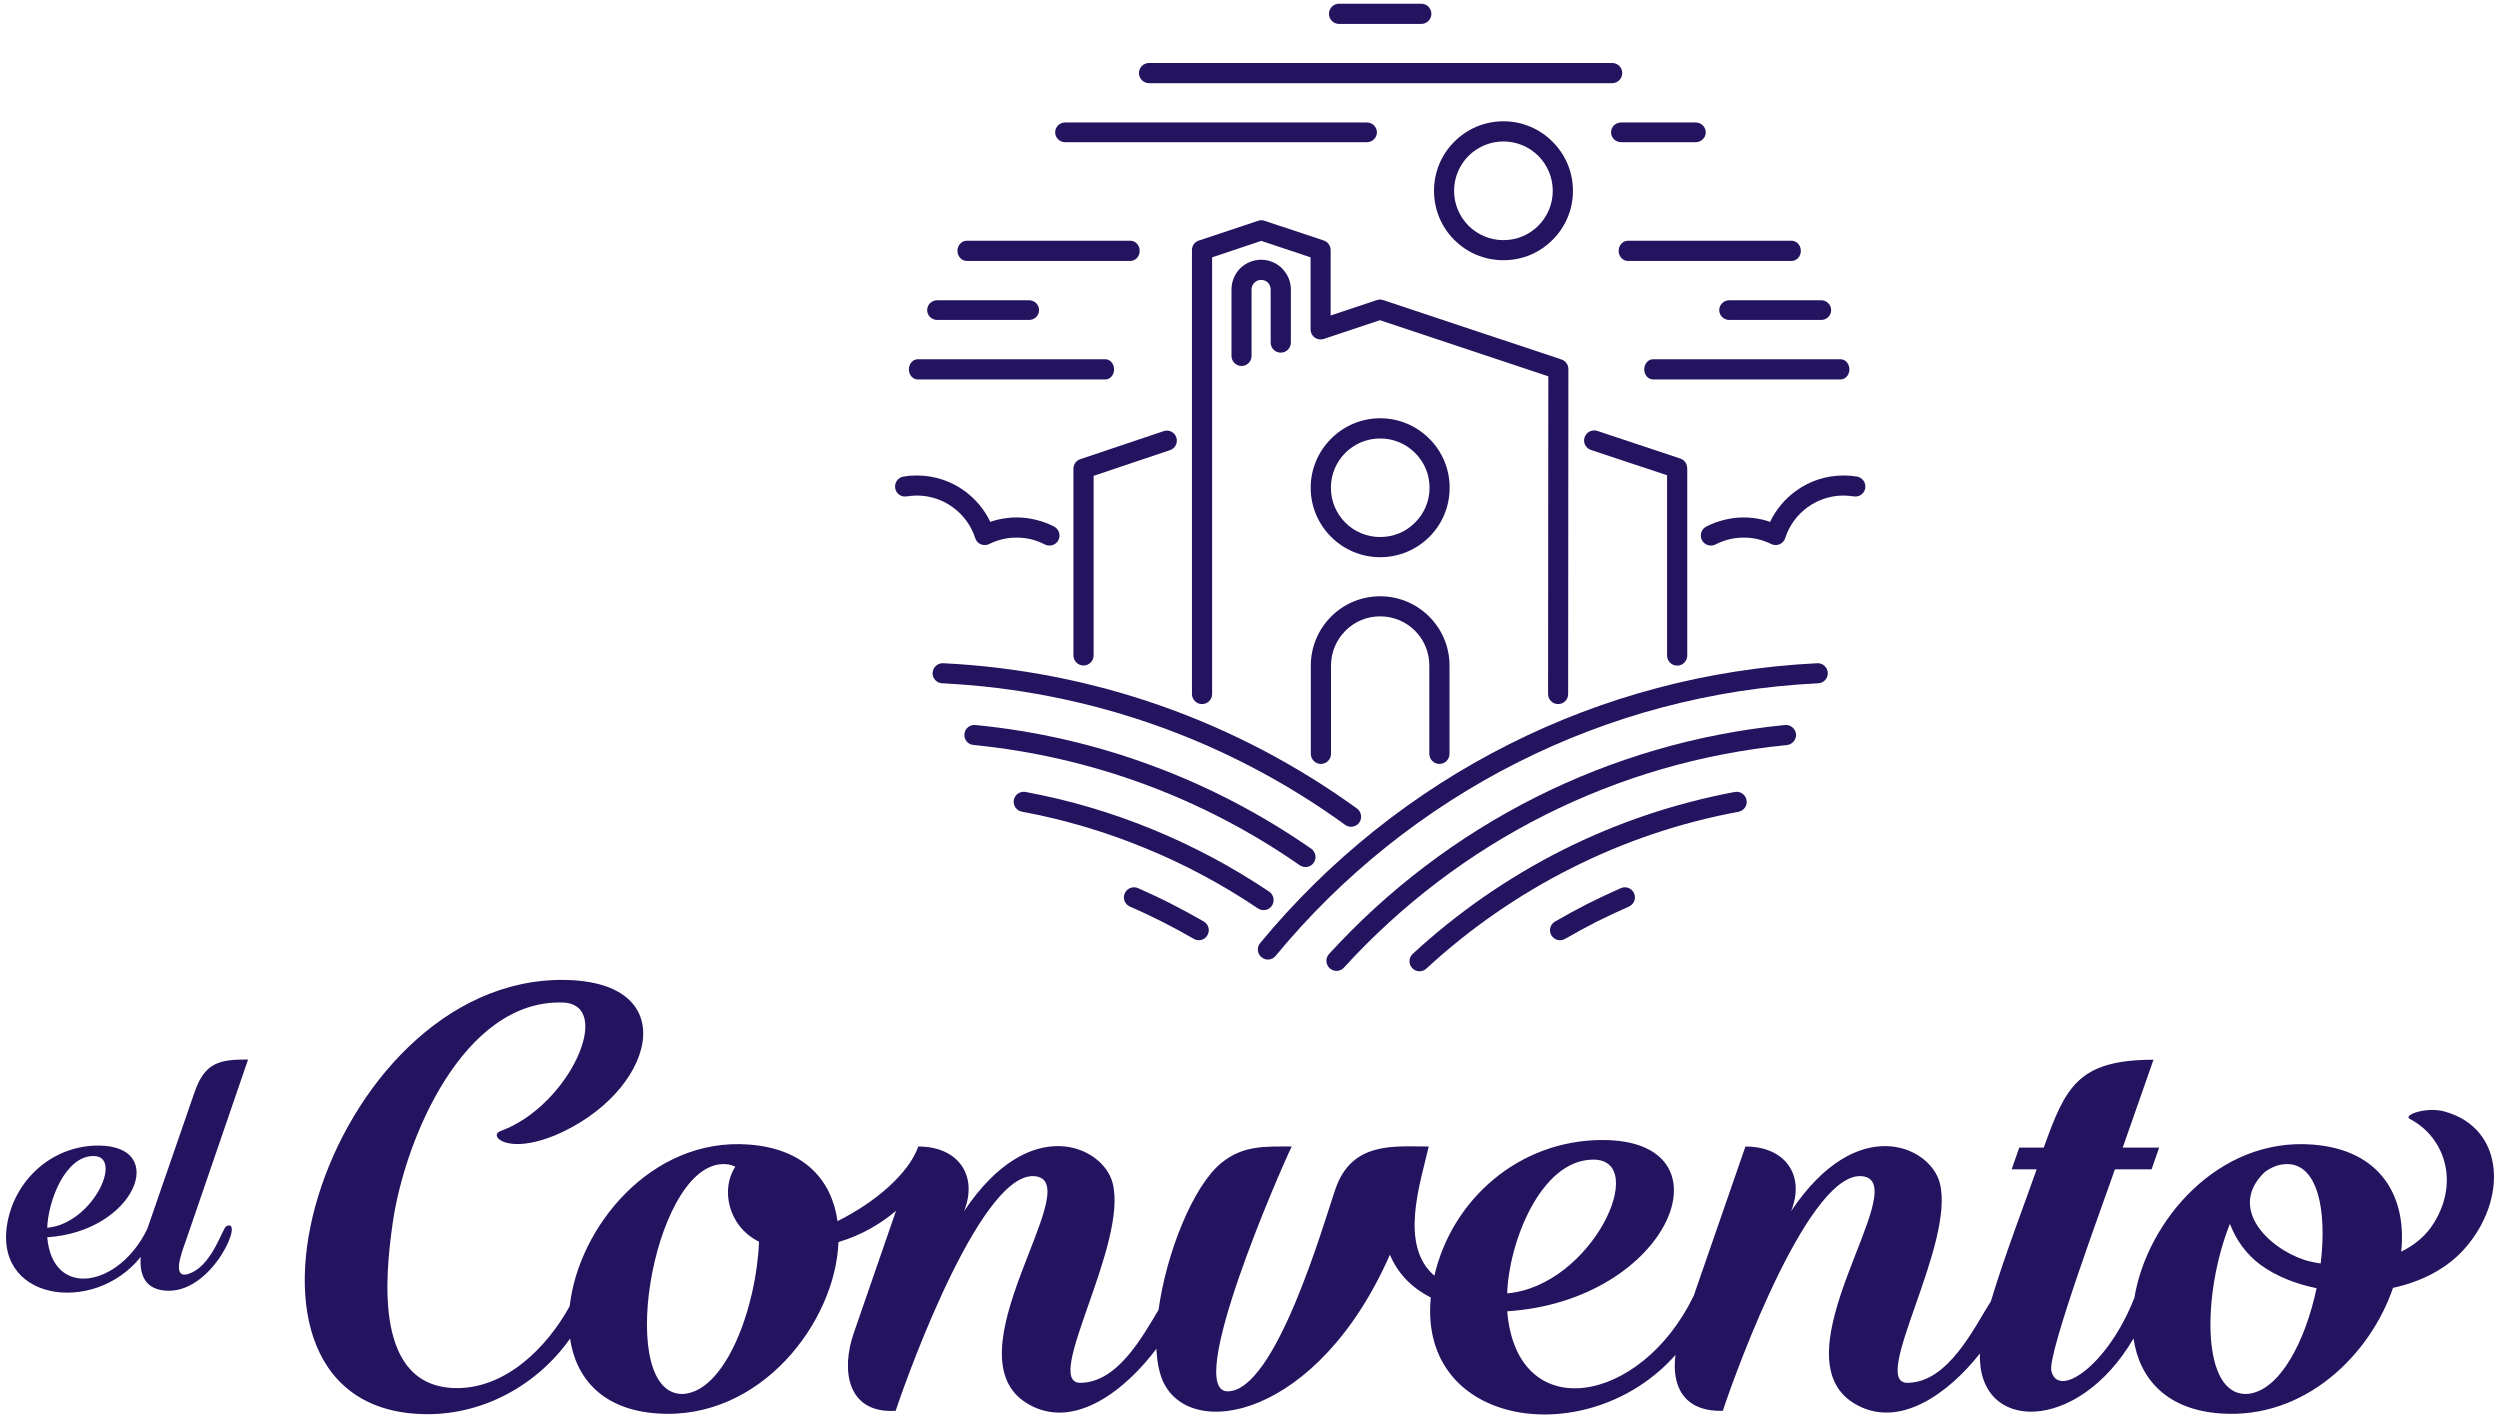 <?xml version="1.0" encoding="UTF-8"?>
<!DOCTYPE svg PUBLIC "-//W3C//DTD SVG 1.1//EN" "http://www.w3.org/Graphics/SVG/1.1/DTD/svg11.dtd">
<!-- Creator: CorelDRAW 2019 (64-Bit) -->
<svg xmlns="http://www.w3.org/2000/svg" xml:space="preserve" width="208px" height="118px" version="1.1" style="shape-rendering:geometricPrecision; text-rendering:geometricPrecision; image-rendering:optimizeQuality; fill-rule:evenodd; clip-rule:evenodd"
viewBox="0 0 208 118"
 xmlns:xlink="http://www.w3.org/1999/xlink">
 <defs>
  <style type="text/css">
   <![CDATA[
    .fil0 {fill:#24135F;fill-rule:nonzero}
   ]]>
  </style>
 </defs>
 <g id="Capa_x0020_1">
  <g id="_1813331469344">
   <path class="fil0" d="M192.42 95.23c5.74,0.44 7.84,4.42 7.36,8.91 1.1,-0.54 2.05,-1.31 2.71,-2.37 2.22,-3.58 0.78,-7.26 -2.02,-8.69 -0.51,-0.33 1.41,-1.01 2.89,-0.61 5.14,1.4 5.26,7.45 1.65,11.47 -1.5,1.67 -3.61,2.71 -5.91,3.21 -1.91,5.59 -7.35,10.95 -14.34,10.45 -4.53,-0.31 -6.77,-2.92 -7.25,-6.24 -4.63,7.94 -13,7.87 -12.78,1.25 -2.55,3.24 -6.74,6.42 -10.47,4.15 -6.57,-4.01 4.8,-18.03 0.85,-18.87 -4.41,-0.94 -10.59,15.9 -11.77,19.49 -3.31,0.09 -4.27,-2.12 -3.94,-4.65 -7.12,8.06 -21.41,6.16 -20.36,-4.78 -1.73,-0.87 -2.82,-2.16 -3.4,-3.56 -6,13.67 -16.75,15.61 -18.93,10.42 -0.29,-0.71 -0.45,-1.59 -0.5,-2.59 -2.51,3.36 -6.88,6.91 -10.76,4.54 -6.58,-4.01 4.8,-18.03 0.84,-18.87 -4.41,-0.94 -10.58,15.9 -11.77,19.49 -4.07,0.25 -4.55,-3.42 -3.49,-6.46l3.52 -10.18c-1.19,1.01 -2.78,2 -4.79,2.6 -0.25,6.66 -6.49,14.87 -15.08,14.26 -4.53,-0.31 -6.77,-2.91 -7.25,-6.23 -2.68,3.81 -7.11,6.29 -11.84,6.29 -19.49,0 -8.59,-36.35 11.34,-36.13 10.18,0.12 7.47,9.46 -0.75,12.93 -3.17,1.29 -4.65,0.56 -4.83,0.1 -0.13,-0.33 0.32,-0.47 0.33,-0.47 5.69,-2.09 9.49,-10.55 5.13,-10.68 -8.26,-0.25 -13.14,11.37 -14.14,18.36 -0.63,4.44 -1.6,13.72 5.36,13.72 4.05,0 7.45,-3.33 9.37,-6.82 0.71,-6.51 6.75,-14.08 14.94,-13.44 4.62,0.35 6.88,3 7.34,6.37 3.2,-1.59 5.96,-4.01 6.72,-6.21 3.33,0 4.99,2.41 3.81,5.38 5.48,-8.22 11.54,-5.42 12.35,-2.38 1.36,5.05 -5.85,16.66 -2.69,16.66 3.08,0 5.15,-3.78 6.52,-6.07 0.65,-4.73 2.86,-10.27 5.21,-12.21 1.82,-1.49 3.63,-1.38 5.87,-1.38 -0.98,2.01 -8.99,20.37 -5.33,20.37 4.01,0 8,-14.03 8.97,-16.84 1.37,-3.98 4.91,-3.53 7.76,-3.53 -0.71,3.08 -2.47,8.23 0.47,10.75 1.46,-6.33 7.03,-11.29 13.99,-11.29 11.07,0 5.66,13.37 -7.93,14.25 0.8,9.61 11.11,7.76 15.48,-1.22 0.02,-0.04 0.03,-0.07 0.05,-0.11l4.29 -12.38c3.33,0 4.99,2.41 3.8,5.38 5.48,-8.22 11.55,-5.42 12.36,-2.38 1.36,5.05 -5.85,16.66 -2.69,16.66 3.42,0 5.6,-4.68 6.95,-6.78 1.12,-3.75 2.96,-8.53 3.81,-10.98l-2.08 0 0.63 -1.81 2.04 0c1.79,-4.96 2.78,-7.31 9.13,-7.31l-2.56 7.31 3.03 0 -0.63 1.81 -3.05 0c-0.75,2.21 -5.62,15.3 -5.29,16.76 0.54,2.38 4.69,-0.41 6.91,-6.07 1.04,-6.35 6.94,-13.37 14.84,-12.75zm-135.46 20.74c3.48,-0.38 5.98,-7.26 6.19,-12.66 -2.62,-1.3 -3.19,-4.42 -1.97,-6.24 -0.34,-0.17 -0.73,-0.25 -1.18,-0.21 -5.8,0.43 -8.88,19.55 -3.04,19.11zm75.61 -19.49c-4.44,0 -7.06,7.04 -7.17,11.13 7.07,-0.64 11.89,-11.13 7.17,-11.13zm54.47 19.49c2.68,-0.29 4.78,-4.44 5.7,-8.79 -1.77,-0.36 -3.4,-1.02 -4.67,-1.95 -1.15,-0.85 -2.05,-2.08 -2.54,-3.41 -2.31,5.77 -2.44,14.45 1.51,14.15zm6.04 -10.85c0.54,-4.42 -0.24,-8.47 -3,-8.26 -0.58,0.04 -1.14,0.28 -1.66,0.66 -3.08,2.96 0.24,6.29 3.32,7.31 0.39,0.12 0.84,0.22 1.34,0.29z"/>
   <path class="fil0" d="M20.64 88.15l-5.18 15.09c-0.35,0.98 -1.34,3.52 0.54,2.62 1.73,-0.84 2.52,-3.69 2.83,-3.84 1.55,-0.78 -1.05,5.37 -4.77,5.37 -1.99,0 -2.47,-1.32 -2.35,-2.82l-0.01 0.01c-3.89,4.9 -12.54,3.66 -11.02,-3.16 0.76,-3.42 3.76,-6.11 7.5,-6.11 5.93,0 3.04,7.16 -4.25,7.63 0.44,5.15 5.95,4.17 8.3,-0.65 0.01,-0.02 0.02,-0.04 0.03,-0.06l3.92 -11.34c0.87,-2.54 2.12,-2.74 4.46,-2.74zm-12.86 8.03c-2.38,0 -3.78,3.78 -3.85,5.97 3.8,-0.35 6.38,-5.97 3.85,-5.97z"/>
   <g>
    <path class="fil0" d="M114.83 34.8c1.6,0 3.04,0.65 4.09,1.7 1.05,1.04 1.69,2.49 1.69,4.08 0,1.6 -0.64,3.04 -1.69,4.09 -1.05,1.04 -2.49,1.69 -4.09,1.69 -1.59,0 -3.04,-0.65 -4.08,-1.69 -1.05,-1.05 -1.7,-2.49 -1.7,-4.09 0,-1.59 0.65,-3.04 1.7,-4.08 1.04,-1.05 2.49,-1.7 4.08,-1.7zm2.9 2.88c-0.74,-0.74 -1.76,-1.2 -2.9,-1.2 -1.13,0 -2.16,0.46 -2.9,1.2 -0.74,0.74 -1.2,1.77 -1.2,2.9 0,1.13 0.46,2.16 1.2,2.9 0.74,0.75 1.77,1.2 2.9,1.2 1.14,0 2.16,-0.45 2.9,-1.2 0.75,-0.74 1.21,-1.77 1.21,-2.9 0,-1.13 -0.46,-2.16 -1.21,-2.9z"/>
    <path class="fil0" d="M132.37 37.44c-0.44,-0.15 -0.68,-0.62 -0.53,-1.06 0.14,-0.43 0.62,-0.67 1.05,-0.53l6.91 2.3c0.35,0.12 0.57,0.44 0.57,0.79l0.01 0 0 15.6c0,0.47 -0.38,0.84 -0.84,0.84 -0.46,0 -0.84,-0.37 -0.84,-0.84l0 -15 -6.33 -2.1z"/>
    <path class="fil0" d="M90.99 54.53c0,0.46 -0.38,0.84 -0.84,0.84 -0.46,0 -0.84,-0.38 -0.84,-0.84l0 -15.54c0,-0.39 0.27,-0.72 0.64,-0.81l6.87 -2.31c0.43,-0.15 0.91,0.09 1.05,0.52 0.15,0.44 -0.09,0.92 -0.52,1.06l-6.36 2.14 0 14.94z"/>
    <path class="fil0" d="M110.74 62.72c0,0.46 -0.38,0.84 -0.84,0.84 -0.46,0 -0.84,-0.38 -0.84,-0.84l0 -7.34c0,-1.6 0.65,-3.04 1.69,-4.08l0.05 -0.05c1.04,-1.02 2.47,-1.64 4.03,-1.64 1.59,0 3.03,0.64 4.08,1.69 1.04,1.04 1.69,2.48 1.69,4.08l0 7.34c0,0.46 -0.38,0.84 -0.84,0.84 -0.46,0 -0.84,-0.38 -0.84,-0.84l0 -7.34c0,-1.14 -0.45,-2.16 -1.19,-2.9 -0.74,-0.74 -1.77,-1.2 -2.9,-1.2 -1.11,0 -2.12,0.44 -2.85,1.16l-0.04 0.04c-0.74,0.74 -1.2,1.76 -1.2,2.9l0 7.34z"/>
    <path class="fil0" d="M100.85 57.74c0,0.46 -0.38,0.84 -0.84,0.84 -0.47,0 -0.84,-0.38 -0.84,-0.84l0 -36.93c0,-0.4 0.27,-0.73 0.64,-0.82l4.87 -1.62c0.18,-0.06 0.36,-0.06 0.53,0l4.93 1.64c0.35,0.12 0.57,0.45 0.57,0.8l0 0 0 5.44 3.84 -1.28c0.19,-0.07 0.39,-0.06 0.57,0.01l14.8 4.93c0.35,0.12 0.57,0.44 0.57,0.79l-0.02 27.05c0,0.46 -0.37,0.83 -0.83,0.83 -0.46,0 -0.84,-0.37 -0.84,-0.83l0.02 -26.44 -14.01 -4.67 -4.61 1.54c-0.1,0.04 -0.21,0.06 -0.33,0.06 -0.46,0 -0.83,-0.37 -0.83,-0.83l0 -6 -4.1 -1.37 -4.09 1.37 0 36.33z"/>
    <path class="fil0" d="M104.13 29.61c0,0.46 -0.37,0.84 -0.83,0.84 -0.47,0 -0.84,-0.38 -0.84,-0.84l0 -5.53c0,-0.68 0.28,-1.3 0.72,-1.75 0.45,-0.44 1.07,-0.72 1.75,-0.72 0.68,0 1.29,0.28 1.74,0.72l0 0.01c0.45,0.45 0.73,1.06 0.73,1.74l0 4.42c0,0.47 -0.38,0.84 -0.84,0.84 -0.46,0 -0.84,-0.37 -0.84,-0.84l0 -4.42c0,-0.22 -0.09,-0.42 -0.23,-0.56l0 -0.01c-0.14,-0.14 -0.34,-0.22 -0.56,-0.22 -0.22,0 -0.42,0.08 -0.56,0.23 -0.15,0.14 -0.24,0.34 -0.24,0.56l0 5.53z"/>
    <path class="fil0" d="M137.53 31.57c-0.4,0 -0.73,-0.37 -0.73,-0.84 0,-0.46 0.33,-0.84 0.73,-0.84l15.61 0c0.4,0 0.73,0.38 0.73,0.84 0,0.47 -0.33,0.84 -0.73,0.84l-15.61 0z"/>
    <path class="fil0" d="M149.06 20.03c0.43,0 0.77,0.38 0.77,0.84 0,0.46 -0.34,0.84 -0.77,0.84l-13.62 0c-0.42,0 -0.77,-0.38 -0.77,-0.84 0,-0.46 0.35,-0.84 0.77,-0.84l13.62 0z"/>
    <path class="fil0" d="M91.97 29.89c0.4,0 0.72,0.38 0.72,0.84 0,0.47 -0.32,0.84 -0.72,0.84l-15.62 0c-0.4,0 -0.73,-0.37 -0.73,-0.84 0,-0.46 0.33,-0.84 0.73,-0.84l15.62 0z"/>
    <path class="fil0" d="M80.43 21.71c-0.42,0 -0.77,-0.38 -0.77,-0.84 0,-0.46 0.35,-0.84 0.77,-0.84l13.62 0c0.43,0 0.77,0.38 0.77,0.84 0,0.46 -0.34,0.84 -0.77,0.84l-13.62 0z"/>
    <path class="fil0" d="M134.13 5.24c0.47,0 0.84,0.38 0.84,0.84 0,0.46 -0.37,0.84 -0.84,0.84l-38.53 0c-0.46,0 -0.84,-0.38 -0.84,-0.84 0,-0.46 0.38,-0.84 0.84,-0.84l38.53 0z"/>
    <path class="fil0" d="M134.88 11.83c-0.47,0 -0.84,-0.37 -0.84,-0.82 0,-0.45 0.37,-0.82 0.84,-0.82l6.2 0c0.46,0 0.84,0.37 0.84,0.82 0,0.45 -0.38,0.82 -0.84,0.82l-6.2 0z"/>
    <path class="fil0" d="M118.26 0.31c0.46,0 0.83,0.38 0.83,0.84 0,0.46 -0.37,0.84 -0.83,0.84l-6.86 0c-0.46,0 -0.83,-0.38 -0.83,-0.84 0,-0.46 0.37,-0.84 0.83,-0.84l6.86 0z"/>
    <path class="fil0" d="M125.09 10.09c1.59,0 3.04,0.65 4.08,1.7 1.05,1.04 1.7,2.49 1.7,4.09 0,1.59 -0.65,3.04 -1.7,4.08 -1.04,1.05 -2.49,1.69 -4.08,1.69 -1.6,0 -3.05,-0.64 -4.09,-1.69 -1.05,-1.04 -1.69,-2.49 -1.69,-4.08 0,-1.6 0.64,-3.05 1.69,-4.09 1.04,-1.05 2.49,-1.7 4.09,-1.7zm2.9 2.88c-0.74,-0.74 -1.77,-1.2 -2.9,-1.2 -1.14,0 -2.16,0.46 -2.91,1.2 -0.74,0.75 -1.2,1.77 -1.2,2.91 0,1.13 0.46,2.15 1.2,2.9 0.75,0.74 1.77,1.2 2.91,1.2 1.13,0 2.16,-0.46 2.9,-1.2 0.74,-0.75 1.2,-1.77 1.2,-2.9 0,-1.14 -0.46,-2.16 -1.2,-2.91z"/>
    <path class="fil0" d="M106.13 79.53c-0.29,0.36 -0.82,0.41 -1.17,0.11 -0.36,-0.29 -0.41,-0.82 -0.12,-1.17 5.67,-6.87 12.73,-12.54 20.76,-16.57 7.76,-3.9 16.43,-6.27 25.6,-6.72 0.46,-0.02 0.85,0.34 0.87,0.8 0.02,0.46 -0.33,0.85 -0.8,0.87 -8.93,0.43 -17.36,2.74 -24.92,6.54 -7.82,3.93 -14.7,9.45 -20.22,16.14z"/>
    <path class="fil0" d="M111.81 80.51c-0.31,0.34 -0.84,0.36 -1.18,0.05 -0.34,-0.31 -0.37,-0.84 -0.06,-1.18 4.87,-5.34 10.71,-9.79 17.24,-13.07 6.34,-3.18 13.32,-5.26 20.71,-5.99 0.45,-0.04 0.86,0.3 0.91,0.76 0.04,0.45 -0.3,0.86 -0.76,0.91 -7.17,0.7 -13.96,2.72 -20.11,5.81 -6.34,3.18 -12.01,7.51 -16.75,12.71z"/>
    <path class="fil0" d="M118.67 80.59c-0.34,0.31 -0.87,0.29 -1.18,-0.05 -0.31,-0.34 -0.29,-0.87 0.05,-1.18 3.71,-3.42 7.91,-6.34 12.47,-8.64 4.46,-2.24 9.27,-3.88 14.33,-4.83 0.45,-0.08 0.89,0.22 0.97,0.67 0.09,0.46 -0.21,0.89 -0.67,0.98 -4.9,0.91 -9.56,2.5 -13.88,4.68 -4.42,2.22 -8.48,5.04 -12.09,8.37z"/>
    <path class="fil0" d="M112.9 67.27c0.37,0.27 0.46,0.8 0.19,1.17 -0.27,0.37 -0.8,0.46 -1.17,0.19 -4.83,-3.5 -10.18,-6.33 -15.91,-8.34 -5.56,-1.95 -11.47,-3.14 -17.62,-3.44 -0.46,-0.02 -0.82,-0.41 -0.8,-0.87 0.03,-0.46 0.42,-0.82 0.88,-0.8 6.31,0.31 12.38,1.53 18.09,3.53 5.89,2.07 11.38,4.97 16.34,8.56z"/>
    <path class="fil0" d="M80.99 61.98c-0.46,-0.04 -0.8,-0.45 -0.75,-0.91 0.04,-0.46 0.45,-0.79 0.91,-0.75 5.09,0.5 10,1.64 14.62,3.35 4.76,1.75 9.23,4.1 13.32,6.94 0.38,0.27 0.48,0.79 0.21,1.17 -0.26,0.38 -0.78,0.47 -1.16,0.21 -3.98,-2.77 -8.33,-5.05 -12.94,-6.75 -4.51,-1.66 -9.27,-2.77 -14.21,-3.26z"/>
    <path class="fil0" d="M85.02 67.53c-0.45,-0.08 -0.75,-0.52 -0.67,-0.97 0.08,-0.45 0.52,-0.75 0.97,-0.67 3.66,0.68 7.2,1.73 10.56,3.11 3.43,1.41 6.69,3.15 9.72,5.19 0.38,0.26 0.48,0.78 0.22,1.17 -0.25,0.38 -0.77,0.48 -1.16,0.22 -2.94,-1.98 -6.1,-3.68 -9.42,-5.03 -3.25,-1.34 -6.67,-2.36 -10.22,-3.02z"/>
    <path class="fil0" d="M130.22 78.11c-0.4,0.24 -0.91,0.1 -1.15,-0.3 -0.23,-0.4 -0.09,-0.91 0.31,-1.14 0.88,-0.51 1.78,-1 2.7,-1.47 0.91,-0.46 1.83,-0.89 2.78,-1.31 0.42,-0.18 0.91,0.01 1.1,0.44 0.18,0.42 -0.01,0.91 -0.44,1.1 -0.9,0.39 -1.8,0.82 -2.69,1.26 -0.88,0.45 -1.75,0.93 -2.61,1.42z"/>
    <path class="fil0" d="M100.16 76.67c0.39,0.23 0.53,0.74 0.3,1.14 -0.23,0.4 -0.74,0.54 -1.14,0.3 -0.86,-0.49 -1.73,-0.97 -2.62,-1.42 -0.88,-0.44 -1.78,-0.87 -2.69,-1.26 -0.42,-0.19 -0.62,-0.68 -0.43,-1.1 0.18,-0.43 0.68,-0.62 1.1,-0.44 0.94,0.42 1.87,0.85 2.77,1.31 0.92,0.47 1.82,0.96 2.71,1.47z"/>
    <path class="fil0" d="M75.44 41.3c-0.46,0.08 -0.89,-0.23 -0.96,-0.68 -0.08,-0.46 0.23,-0.89 0.68,-0.97 0.2,-0.03 0.38,-0.05 0.56,-0.07 0.19,-0.01 0.38,-0.02 0.57,-0.02 1.48,0 2.86,0.48 3.98,1.3 0.9,0.66 1.64,1.54 2.12,2.56 0.21,-0.07 0.42,-0.14 0.64,-0.19 0.5,-0.11 1.02,-0.18 1.56,-0.18 0.54,0 1.08,0.07 1.6,0.2 0.54,0.13 1.05,0.32 1.51,0.56 0.41,0.22 0.57,0.72 0.36,1.13 -0.21,0.41 -0.72,0.57 -1.13,0.36 -0.36,-0.19 -0.74,-0.33 -1.13,-0.43 -0.38,-0.09 -0.79,-0.14 -1.21,-0.14 -0.41,0 -0.8,0.04 -1.18,0.13 -0.39,0.1 -0.76,0.23 -1.11,0.4 -0.03,0.02 -0.07,0.04 -0.12,0.05 -0.44,0.14 -0.91,-0.1 -1.04,-0.54 -0.34,-1.04 -0.99,-1.93 -1.86,-2.56 -0.83,-0.61 -1.87,-0.98 -2.99,-0.98 -0.15,0 -0.29,0.01 -0.43,0.02 -0.15,0.01 -0.29,0.03 -0.42,0.05z"/>
    <path class="fil0" d="M154.5 39.65c0.46,0.08 0.76,0.51 0.69,0.97 -0.08,0.45 -0.51,0.76 -0.96,0.68 -0.13,-0.02 -0.28,-0.04 -0.43,-0.05 -0.13,-0.01 -0.27,-0.02 -0.42,-0.02 -1.13,0 -2.16,0.37 -3,0.98 -0.86,0.63 -1.52,1.52 -1.85,2.56 -0.14,0.44 -0.61,0.68 -1.05,0.54 -0.04,-0.01 -0.08,-0.03 -0.12,-0.05 -0.34,-0.17 -0.71,-0.3 -1.11,-0.4 -0.37,-0.09 -0.76,-0.13 -1.17,-0.13 -0.43,0 -0.83,0.05 -1.21,0.14 -0.39,0.1 -0.77,0.24 -1.14,0.43 -0.41,0.21 -0.91,0.05 -1.13,-0.36 -0.21,-0.41 -0.05,-0.91 0.36,-1.13 0.47,-0.24 0.98,-0.43 1.51,-0.56 0.53,-0.13 1.06,-0.2 1.61,-0.2 0.53,0 1.05,0.07 1.55,0.18 0.22,0.05 0.43,0.12 0.64,0.19 0.49,-1.02 1.22,-1.9 2.13,-2.56 1.12,-0.82 2.49,-1.3 3.98,-1.3 0.18,0 0.37,0.01 0.56,0.02 0.18,0.02 0.37,0.04 0.56,0.07z"/>
    <path class="fil0" d="M88.62 11.83c-0.46,0 -0.83,-0.37 -0.83,-0.82 0,-0.45 0.37,-0.82 0.83,-0.82l25.1 0c0.47,0 0.84,0.37 0.84,0.82 0,0.45 -0.37,0.82 -0.84,0.82l-25.1 0z"/>
    <path class="fil0" d="M77.98 26.62c-0.46,0 -0.84,-0.36 -0.84,-0.82 0,-0.45 0.38,-0.82 0.84,-0.82l7.63 0c0.47,0 0.84,0.37 0.84,0.82 0,0.46 -0.37,0.82 -0.84,0.82l-7.63 0z"/>
    <path class="fil0" d="M143.88 26.62c-0.46,0 -0.84,-0.36 -0.84,-0.82 0,-0.45 0.38,-0.82 0.84,-0.82l7.64 0c0.46,0 0.83,0.37 0.83,0.82 0,0.46 -0.37,0.82 -0.83,0.82l-7.64 0z"/>
   </g>
  </g>
 </g>
</svg>
